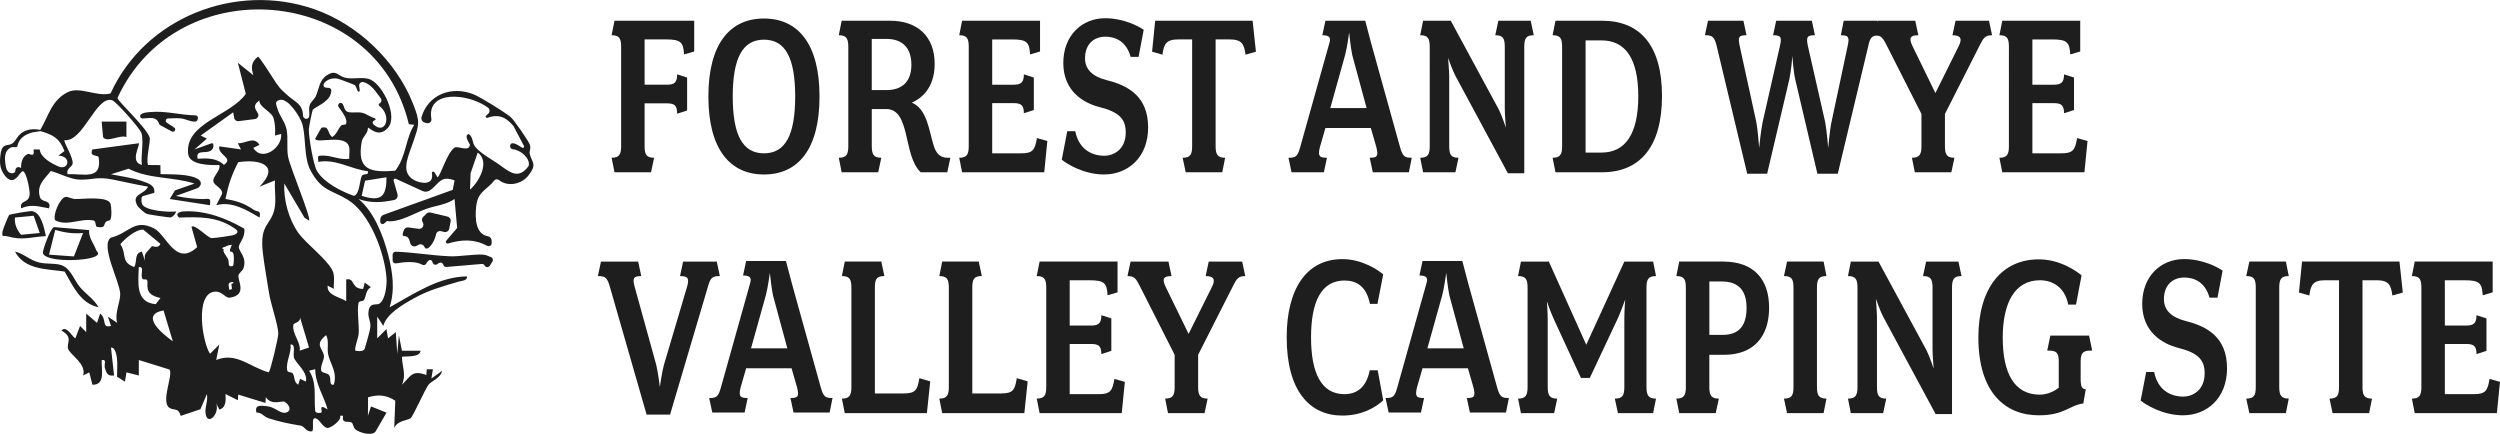 <?xml version="1.0" encoding="UTF-8"?>
<svg id="Layer_2" data-name="Layer 2" xmlns="http://www.w3.org/2000/svg" viewBox="0 0 1276.78 221.56">
  <defs>
    <style>
      .cls-1 {
        fill: #1e1e1e;
      }
    </style>
  </defs>
  <g id="Layer_1-2" data-name="Layer 1">
    <g>
      <g>
        <path class="cls-1" d="M349.34,27.79c-.34-6.16-1.58-7.66-9.16-7.66h-10.97v23.12h11.42c3.84,0,5.2-1.13,5.2-5.28l5.09,1.63v16.84l-5.09,1.63c0-4.27-1.36-5.28-5.2-5.28h-11.42v21.86c0,4.27.91,5.91,4.86,5.91l-1.58,7.41h-18.66l-1.47-7.41c3.85,0,4.86-1.63,4.86-5.91V23.9c0-4.4-1.02-5.91-4.86-5.91l1.47-7.41h40.71v15.71l-5.2,1.51Z"/>
        <path class="cls-1" d="M390.16,89.11c-17.19,0-28.38-12.69-28.38-39.83s11.2-39.83,28.38-39.83,28.38,12.69,28.38,39.83-11.08,39.83-28.38,39.83ZM390.16,20.26c-10.86,0-15.94,9.3-15.94,29.02s5.09,29.02,15.94,29.02,15.95-9.17,15.95-29.02-5.09-29.02-15.95-29.02Z"/>
        <path class="cls-1" d="M483.79,87.98h-13.57c-9.16-8.54-4.98-32.29-17.64-32.29h-7.35v18.97c0,4.27,1.02,5.91,4.86,5.91l-1.58,7.41h-18.66l-1.47-7.41c3.85,0,4.86-1.63,4.86-5.91V23.9c0-4.27-1.02-5.91-4.86-5.91l1.47-7.41h24.65c14.13,0,22.84,8.04,22.84,21.99,0,9.55-4.07,16.46-11.65,19.85,7.58,3.14,8.71,13.7,11.08,21.74,1.24,4.02,3.17,6.41,7.24,6.41h1.36l-1.58,7.41ZM452.8,19.88h-7.58v26.13h7.46c8.25,0,12.78-4.52,12.78-12.94s-4.41-13.19-12.67-13.19Z"/>
        <path class="cls-1" d="M533.31,87.98h-41.95l-1.47-7.41c3.85,0,4.86-1.63,4.86-5.91V23.9c0-4.4-1.02-5.91-4.86-5.91l1.47-7.41h39.8v15.71l-5.09,1.51c-.34-6.16-1.58-7.66-9.16-7.66h-10.18v23.12h10.86c3.84,0,5.31-1.13,5.31-5.28l5.09,1.63v16.58l-5.09,1.63c0-4.15-1.47-5.15-5.31-5.15h-10.86v25.63h14.81c5.99,0,7.01-1.76,8.03-7.79l5.32,1.51-1.58,15.96Z"/>
        <path class="cls-1" d="M563.95,89.11c-10.63,0-19.22-5.53-21.71-7.54l2.83-14.58h4.07c1.92,9.55,8.71,12.56,14.93,12.56,4.3,0,10.86-2.89,10.86-11.94,0-6.91-3.51-10.43-13.46-12.94-8.37-2.14-18.43-8.29-18.43-22.49s9.61-22.87,21.37-22.87c9.5,0,17.19,4.15,19.68,5.91l-2.6,13.82h-4.07c-2.26-8.17-8.03-10.3-12.89-10.3-5.99,0-10.4,3.9-10.4,11.06,0,5.53,3.73,9.3,11.2,11.18,11.2,2.76,21.03,8.54,21.03,24.12s-10.63,24-22.39,24Z"/>
        <path class="cls-1" d="M636.1,27.92c-.68-5.28-1.81-7.79-8.03-7.79h-7.24v54.53c0,4.27,1.02,5.91,4.86,5.91l-1.47,7.41h-18.66l-1.58-7.41c3.96,0,4.86-1.63,4.86-5.91V20.13h-7.12c-6.22,0-7.35,2.51-8.03,7.79l-5.31-1.51,1.58-15.83h49.76l1.7,15.83-5.32,1.51Z"/>
        <path class="cls-1" d="M700.14,21.63l14.88,53.53c1.36,4.9,2.49,5.4,5.99,5.4l-1.47,7.41h-18.43l-1.58-7.41c3.85,0,4.52-.75,3.39-5.4l-2.83-9.8h-23.18l-2.83,9.8c-1.13,4.65-.23,5.4,3.62,5.4l-1.58,7.41h-16.51l-1.58-7.41c3.62,0,4.64-.5,5.99-5.4l14.93-53.27c.79-2.64.11-3.9-3.62-3.9l1.58-7.41h20.33l2.9,11.05ZM690.6,28.05c-.79-3.64-1.58-11.43-1.58-11.43,0,0-1.02,7.66-2.04,11.43l-7.58,27.14h18.54l-7.35-27.14Z"/>
        <path class="cls-1" d="M404.3,144.34l14.88,53.53c1.36,4.9,2.49,5.4,5.99,5.4l-1.47,7.41h-18.43l-1.58-7.41c3.85,0,4.52-.75,3.39-5.4l-2.83-9.8h-23.18l-2.83,9.8c-1.13,4.65-.23,5.4,3.62,5.4l-1.58,7.41h-16.51l-1.58-7.41c3.62,0,4.64-.5,5.99-5.4l14.93-53.27c.79-2.64.11-3.9-3.62-3.9l1.58-7.41h20.33l2.9,11.05ZM394.76,150.75c-.79-3.64-1.58-11.43-1.58-11.43,0,0-1.02,7.66-2.04,11.43l-7.58,27.14h18.54l-7.35-27.14Z"/>
        <path class="cls-1" d="M749.73,144.34l14.88,53.53c1.36,4.9,2.49,5.4,5.99,5.4l-1.47,7.41h-18.43l-1.58-7.41c3.85,0,4.52-.75,3.39-5.4l-2.83-9.8h-23.18l-2.83,9.8c-1.13,4.65-.23,5.4,3.62,5.4l-1.58,7.41h-16.51l-1.58-7.41c3.62,0,4.64-.5,5.99-5.4l14.93-53.27c.79-2.64.11-3.9-3.62-3.9l1.58-7.41h20.33l2.9,11.05ZM740.19,150.75c-.79-3.64-1.58-11.43-1.58-11.43,0,0-1.02,7.66-2.04,11.43l-7.58,27.14h18.54l-7.35-27.14Z"/>
        <path class="cls-1" d="M778.46,23.9v64.58h-8.37l-26.8-49.75c-1.47-2.76-3.73-9.17-3.73-9.17,0,0,.57,6.78.57,9.55v35.56c0,4.27.9,5.91,4.75,5.91l-1.58,7.41h-16.51l-1.47-7.41c3.85,0,4.86-1.63,4.86-5.91V23.9c0-4.4-1.02-5.91-4.86-5.91l1.47-7.41h14.13l24.54,45.36c1.58,3.14,3.62,9.3,3.62,9.3,0,0-.57-6.53-.57-9.93v-31.41c0-4.4-1.02-5.91-4.86-5.91l1.58-7.41h16.51l1.58,7.41c-3.84,0-4.86,1.51-4.86,5.91Z"/>
        <path class="cls-1" d="M818.15,87.98h-23.75l-1.47-7.41c3.85,0,4.86-1.63,4.86-5.91V23.9c0-4.4-1.02-5.91-4.86-5.91l1.47-7.41h23.75c19.56,0,30.65,12.69,30.65,38.45s-11.08,38.95-30.65,38.95ZM809.78,20.63v57.29h8.14c12.1,0,18.77-9.42,18.77-28.77s-6.67-28.52-18.77-28.52h-8.14Z"/>
        <path class="cls-1" d="M954.18,23.4l-15.61,65.33h-10.4l-11.31-48.12c-1.02-4.4-1.47-12.06-1.47-12.06,0,0-.57,7.54-1.58,12.06l-11.31,48.12h-10.18l-15.61-65.33c-1.24-4.9-2.38-5.4-5.99-5.4l1.58-7.41h18.09l1.58,7.41c-4.07,0-4.41.88-3.5,5.4l8.48,38.82c.79,4.02,1.47,13.32,1.47,13.32,0,0,.9-9.17,1.81-13.32l8.82-38.82c1.02-4.52.45-5.4-3.51-5.4l1.58-7.41h18.21l1.58,7.41c-4.07,0-4.52.88-3.62,5.4l8.82,38.82c.79,3.9,1.58,13.32,1.58,13.32,0,0,.79-9.3,1.7-13.32l8.25-38.82c1.02-4.52.34-5.4-3.5-5.4l1.47-7.41h16.96l1.58,7.41c-3.73,0-4.98.63-5.99,5.4Z"/>
        <path class="cls-1" d="M1010.94,23.4l-17.64,34.8v16.46c0,4.27,1.02,5.91,4.86,5.91l-1.58,7.41h-18.66l-1.47-7.41c3.84,0,4.86-1.63,4.86-5.91v-16.46l-17.64-34.8c-2.15-4.27-2.94-5.4-6.45-5.4l1.58-7.41h19.34l1.58,7.41c-4.07,0-4.98,1.26-3.05,5.4l11.76,24.12,11.99-24.12c1.92-3.9.68-5.4-3.28-5.4l1.58-7.41h17.08l1.58,7.41c-3.62,0-4.41,1.38-6.45,5.4Z"/>
        <path class="cls-1" d="M1064.54,87.98h-41.95l-1.47-7.41c3.85,0,4.86-1.63,4.86-5.91V23.9c0-4.4-1.02-5.91-4.86-5.91l1.47-7.41h39.8v15.71l-5.09,1.51c-.34-6.16-1.58-7.66-9.16-7.66h-10.18v23.12h10.86c3.84,0,5.31-1.13,5.31-5.28l5.09,1.63v16.58l-5.09,1.63c0-4.15-1.47-5.15-5.31-5.15h-10.86v25.63h14.81c5.99,0,7.01-1.76,8.03-7.79l5.32,1.51-1.58,15.96Z"/>
        <path class="cls-1" d="M361.55,146.4l-19.34,65.33h-11.99l-18.77-65.33c-1.36-4.9-2.6-5.4-6.11-5.4l1.58-7.41h19l1.58,7.41c-4.07,0-4.52,1.13-3.39,5.4l11.08,40.08c.91,3.89,1.81,11.18,1.81,11.18,0,0,1.02-7.54,2.04-11.18l11.87-40.08c1.24-4.4.34-5.4-3.62-5.4l1.58-7.41h17.19l1.58,7.41c-3.73,0-4.75.63-6.11,5.4Z"/>
        <path class="cls-1" d="M473.38,210.98h-41.95l-1.47-7.41c3.85,0,4.86-1.63,4.86-5.91v-50.76c0-4.4-1.02-5.91-4.86-5.91l1.47-7.41h18.66l1.58,7.41c-3.96,0-4.86,1.51-4.86,5.91v54.03h14.7c6.11,0,7.01-1.76,8.03-7.79l5.54,1.63-1.7,16.21Z"/>
        <path class="cls-1" d="M523.14,210.98h-41.95l-1.47-7.41c3.85,0,4.86-1.63,4.86-5.91v-50.76c0-4.4-1.02-5.91-4.86-5.91l1.47-7.41h18.66l1.58,7.41c-3.96,0-4.86,1.51-4.86,5.91v54.03h14.7c6.11,0,7.01-1.76,8.03-7.79l5.54,1.63-1.7,16.21Z"/>
        <path class="cls-1" d="M572.89,210.98h-41.95l-1.47-7.41c3.85,0,4.86-1.63,4.86-5.91v-50.76c0-4.4-1.02-5.91-4.86-5.91l1.47-7.41h39.8v15.71l-5.09,1.51c-.34-6.16-1.58-7.66-9.16-7.66h-10.18v23.12h10.86c3.84,0,5.31-1.13,5.31-5.28l5.09,1.63v16.58l-5.09,1.63c0-4.15-1.47-5.15-5.31-5.15h-10.86v25.63h14.81c5.99,0,7.01-1.76,8.03-7.79l5.32,1.51-1.58,15.96Z"/>
        <path class="cls-1" d="M629.54,146.4l-17.64,34.8v16.46c0,4.27,1.02,5.91,4.86,5.91l-1.58,7.41h-18.66l-1.47-7.41c3.84,0,4.86-1.63,4.86-5.91v-16.46l-17.64-34.8c-2.15-4.27-2.94-5.4-6.45-5.4l1.58-7.41h19.34l1.58,7.41c-4.07,0-4.98,1.26-3.05,5.4l11.76,24.12,11.99-24.12c1.92-3.9.68-5.4-3.28-5.4l1.58-7.41h17.08l1.58,7.41c-3.62,0-4.41,1.38-6.45,5.4Z"/>
        <path class="cls-1" d="M685.51,212.23c-16.62,0-28.38-12.56-28.38-39.95,0-25.13,10.4-39.95,28.38-39.95,10.4,0,18.55,5.78,20.92,7.79l-2.94,15.08h-3.84c-1.81-9.05-6.9-11.94-13-11.94-11.99,0-17.08,11.06-17.08,29.02s5.09,29.02,17.08,29.02c6.33,0,11.2-3.52,12.89-12.19h4.07l2.83,15.33c-4.18,3.89-11.2,7.79-20.92,7.79Z"/>
        <path class="cls-1" d="M844.27,210.98h-17.98l-1.58-7.41c3.96,0,4.86-1.63,4.86-5.91v-35.3c0-4.02.45-9.42.45-9.42,0,0-1.81,5.15-3.62,9.3l-14.47,30.78h-4.52l-13.8-29.9c-2.04-4.52-3.62-9.3-3.62-9.3,0,0,.45,5.03.45,9.55v34.3c0,4.27,1.02,5.91,4.86,5.91l-1.58,7.41h-16.96l-1.47-7.41c3.85,0,4.86-1.63,4.86-5.91v-50.76c0-4.4-1.02-5.91-4.86-5.91l1.47-7.41h14.25l19.11,42.47,19.45-42.47h14.7l1.47,7.41c-3.84,0-4.86,1.51-4.86,5.91v50.76c0,4.27,1.02,5.91,4.86,5.91l-1.47,7.41Z"/>
        <path class="cls-1" d="M880.56,181.2h-7.58v16.46c0,4.27,1.02,5.91,4.86,5.91l-1.58,7.41h-18.66l-1.47-7.41c3.85,0,4.86-1.63,4.86-5.91v-50.76c0-4.4-1.02-5.91-4.86-5.91l1.47-7.41h22.39c15.61,0,23.52,8.92,23.52,23.62s-7.92,24-22.96,24ZM879.32,143.76h-6.33v27.26h6.9c8.82,0,12.1-5.4,12.1-13.82,0-7.92-3.28-13.44-12.67-13.44Z"/>
        <path class="cls-1" d="M931.33,210.98h-18.66l-1.58-7.41c3.96,0,4.86-1.63,4.86-5.91v-50.76c0-4.4-.9-5.91-4.86-5.91l1.58-7.41h18.66l1.47,7.41c-3.84,0-4.86,1.51-4.86,5.91v50.76c0,4.27,1.02,5.91,4.86,5.91l-1.47,7.41Z"/>
        <path class="cls-1" d="M996.92,146.9v64.58h-8.37l-26.8-49.75c-1.47-2.76-3.73-9.17-3.73-9.17,0,0,.57,6.78.57,9.55v35.56c0,4.27.9,5.91,4.75,5.91l-1.58,7.41h-16.51l-1.47-7.41c3.85,0,4.86-1.63,4.86-5.91v-50.76c0-4.4-1.02-5.91-4.86-5.91l1.47-7.41h14.13l24.54,45.36c1.58,3.14,3.62,9.3,3.62,9.3,0,0-.57-6.53-.57-9.93v-31.41c0-4.4-1.02-5.91-4.86-5.91l1.58-7.41h16.51l1.58,7.41c-3.84,0-4.86,1.51-4.86,5.91Z"/>
        <path class="cls-1" d="M1067.48,179.06c-3.84,0-4.86,1.51-4.86,5.65v8.67c0,4.15.68,5.4,2.6,5.4l-1.24,7.29c-7.24.88-9.5,6.03-22.73,6.03-17.3,0-30.87-11.81-30.87-39.7,0-25.63,12.21-39.95,30.87-39.95,11.08,0,19.56,6.28,21.83,8.17l-2.83,14.95h-3.96c-1.81-9.05-8.14-12.44-14.47-12.44-12.78,0-19,11.43-19,29.4s5.88,29.02,18.88,29.02c3.73,0,7.12-1.51,9.73-3.52v-13.32c0-4.15-.91-5.65-4.86-5.65h-1.02l1.58-7.66h19.79l1.58,7.66h-1.02Z"/>
        <path class="cls-1" d="M1114.96,212.11c-10.63,0-19.22-5.53-21.71-7.54l2.83-14.58h4.07c1.92,9.55,8.71,12.56,14.93,12.56,4.3,0,10.86-2.89,10.86-11.94,0-6.91-3.51-10.43-13.46-12.94-8.37-2.14-18.43-8.29-18.43-22.49s9.61-22.87,21.37-22.87c9.5,0,17.19,4.15,19.68,5.91l-2.6,13.82h-4.07c-2.26-8.17-8.03-10.3-12.89-10.3-5.99,0-10.4,3.9-10.4,11.06,0,5.53,3.73,9.3,11.2,11.18,11.2,2.76,21.03,8.54,21.03,24.12s-10.63,24-22.39,24Z"/>
        <path class="cls-1" d="M1167.43,210.98h-18.66l-1.58-7.41c3.96,0,4.86-1.63,4.86-5.91v-50.76c0-4.4-.9-5.91-4.86-5.91l1.58-7.41h18.66l1.47,7.41c-3.84,0-4.86,1.51-4.86,5.91v50.76c0,4.27,1.02,5.91,4.86,5.91l-1.47,7.41Z"/>
        <path class="cls-1" d="M1221.82,150.92c-.68-5.28-1.81-7.79-8.03-7.79h-7.24v54.53c0,4.27,1.02,5.91,4.86,5.91l-1.47,7.41h-18.66l-1.58-7.41c3.96,0,4.86-1.63,4.86-5.91v-54.53h-7.12c-6.22,0-7.35,2.51-8.03,7.79l-5.31-1.51,1.58-15.83h49.76l1.7,15.83-5.32,1.51Z"/>
        <path class="cls-1" d="M1275.19,210.98h-41.95l-1.47-7.41c3.85,0,4.86-1.63,4.86-5.91v-50.76c0-4.4-1.02-5.91-4.86-5.91l1.47-7.41h39.8v15.71l-5.09,1.51c-.34-6.16-1.58-7.66-9.16-7.66h-10.18v23.12h10.86c3.84,0,5.31-1.13,5.31-5.28l5.09,1.63v16.58l-5.09,1.63c0-4.15-1.47-5.15-5.31-5.15h-10.86v25.63h14.81c5.99,0,7.01-1.76,8.03-7.79l5.32,1.51-1.58,15.96Z"/>
      </g>
      <path class="cls-1" d="M56.27,112.37c-.24.33-1.53.29-2.17.92-1.35,1.31.06,3.45-4.57,2.58-.97-.18-.39-2.99-1.72-3.25-6.84-1.34-13.18,3.08-19.52-.03-1.69-2.35,2.4-11.87,5.37-12.05,1.11-.07,3,1.06,4.75,1.09,4.22.07,16.89-1.61,18.06,2.53.49,1.74.71,6.93-.19,8.21Z"/>
      <path class="cls-1" d="M251.51,133.54l-1.36,2.18c-.62.99-2.09.93-2.62-.11h0c-.28-.54-.86-.86-1.47-.81l-18.06,1.54c-.71.06-1.37-.39-1.58-1.07l-.02-.07c-.29-.98-1.44-1.39-2.29-.82l-.87.58c-.86.58-2.03.13-2.3-.87-.53-2.02-2.16-1.65-3.19.46-.37.76-1.33,1.08-2.06.65-3.37-1.99-9.27-1.41-13.41-.7-.92.16-1.76-.55-1.76-1.49v-2.95c0-.85.7-1.55,1.56-1.52,9.23.34,18.45,1.95,27.68,2.35,4.78.21,12.53-1.21,17.25-.82,1.31.11,2.49.82,3.74,1.25.91.31,1.26,1.41.75,2.22Z"/>
      <path class="cls-1" d="M230.16,113.11l-.74,3.7c-.24,1.19-1.43,1.94-2.61,1.65l-1.57-.4c-1.19-.3-2.35.49-2.57,1.7-.75,4.03-4.58,9.3-5.91,6.33-.5-1.13-1.77-1.68-2.88-1.12l-1.32.66c-1.24.62-2.71-.09-3.03-1.43-.24-1-.56-1.97-1.02-2.65-1.41-2.08-4.08.65-2.22-4.08.36-.91,1.3-1.46,2.26-1.32l5.28.71c1.71.23,2.97-1.57,2.17-3.1l-.26-.5c-.44-.83-.27-1.85.4-2.51l1.7-1.66c.52-.51,1.27-.72,1.98-.55l8.74,2.08c1.12.27,1.82,1.37,1.59,2.49Z"/>
      <path class="cls-1" d="M45.5,117.51c-.29,3.93,2.32,6.7,3.51,9.95.52,1.42,2.39,2.02-.21,3.44-4.8,2.63-25.95,3.02-26.9-1.71-.22-1.1,3.56-12.26,5.68-13.21l17.92,1.53ZM42.42,119c-4.95.47-9.51-.19-14.21-1.59l-3.17,12.65,12.7.9,4.69-11.96Z"/>
      <path class="cls-1" d="M23.45,120.57c-8.09.51-11.71,2.34-19.89.09-1.9-.52-2.72.86-2.27-2.46.16-1.17,3.07-8.18,3.44-8.45.49-.35,10.31-2.07,11.58-1.92,4.72.55,6.24,8.71,7.13,12.73ZM20.29,118.99l-3.1-8.82-9.55.93c-.37,3.3,1.03,6.33,3.11,8.8l9.54-.9Z"/>
      <path class="cls-1" d="M50.33,156.93c-9.35-2.03-13.02-10.83-17.32-18.24-9.27-1.41-20.34-.81-25.36-10.2,4.64,1.04,7.51,4.48,12.56,5.61,3.57.8,6.84.33,10.06,1.01,5.79,1.22,7.18,7.55,10.59,11.54,3,3.52,7.16,6.18,9.48,10.27Z"/>
      <path class="cls-1" d="M99.89,58.92c.64,0,1.15.52,1.16,1.16.09,4.25-5.63.6-8.78.37-2.14-.16-4.32-.02-6.48.05-1.14.04-1.56,1.51-.61,2.14l3.76,2.49c.1.06.18.14.26.23h0c.82.99-.33,2.38-1.45,1.77l-5.94-3.21c-.26-.14-.45-.38-.55-.66-1.45-4.02-4.65-2.89-8.45-2.74-1.05.04-1.67-1.25-.91-1.98,1.08-1.03,2.75-1.1,4.45-1.28,8.15-.84,15.62,1.55,23.55,1.66Z"/>
      <path class="cls-1" d="M64.57,62.08v7.91c-3.34-1.29-10.05,3.05-11.92.06l-.74-7.96h12.66Z"/>
      <g>
        <path class="cls-1" d="M116.77,125.81s.04-.09.06-.14c-.11.04-.22.09-.32.16.06,0,.16-.02.26-.02Z"/>
        <path class="cls-1" d="M117.72,144.69s.02,0,0,0c-.02,0,0,0,0,0Z"/>
        <path class="cls-1" d="M270.52,78.42c-.28-1.32.83-2.8-.01-4.78-.84-1.98-8.14-12.64-9.85-13.99-3.31-2.6-14.9-9.86-18.63-11.4-11.23-4.64-23.33-.02-26.74,11.48-.38,1.27.43,2.59,1.72,2.91l.97.24c1.31.33,2.57-.79,2.34-2.13-2.65-14.85,18.51-13.33,28.86-5.8,1.05.77,1.12,2.31.15,3.17l-1.07.94c-.54.47-.03,1.35.64,1.1,5-1.81,9.07-.95,13.35,4.23l5.34,10.16c.31.6-.36,1.23-.93.87-2.28-1.45-5.84-3.81-6.15-.86-.09.86.58,1.61,1.44,1.68,4.02.33,9.12,4.83,8.02,8.54-5.51,7.6-10.24,2.56-15.79-1.24-3.14-2.15-9.26-5.53-11.7-8.86-1.36-1.85-.83-4.89-3.22-6.27-2.56,1.14.77,4.95.72,5.56-.3,3.86-6.32.31-7.85,1.42-3.96,2.85-7.13,14.44-8.68,15.15l-1.61-2.58c-.41-.65-1.42-.25-1.27.51,1.22,6.39-5.76,5.28-8.96,3.56-6.72-3.6-3.8-10.6-1.2-17.77.14-.4.28-.77.39-1.1,3.37-9.82,3.92-10.74,0-20.54-8.62-21.56-28.22-40.22-50.14-47.88-40.21-14.06-86.54,4.19-104.18,42.96-6.86,1.98-15.7-3.78-21.96-.6-8.28,4.21-9.62,12.02-13.95,19.26-3.82-.86-8.18-.3-10.88,2.77-1,1.13-1.71,2.49-2.75,3.58-1.52,1.6-3.13.97-4.73,1.89-1.33.77-1.74,2.76-1.93,4.14-.29,2.07-.44,4.19-.03,6.24.47,2.33,2.83,6.76,5.58,7.01,1.27.11,2.26-.85,3.09-1.67.47-.47,2.04-2.88,2.68-2.88,1.84,0,3.64,9.41,3.55,11.62-.21,5.16-5.32,2.75-4.34,7.33,5.41-2.35,8.81-.84,14.22,0,1.36-4.62-3.67-2.65-4.61-5.67-1.94-6.25,2.5-9.34,5.49-13.4,4.29,1.14,10.11,4.23,14.41,4.4,7.34.28,8.75-1.73,17.47.02,5.95,1.2,11.86,2.57,17.83,3.59-2,4.24-8.63,3.51-5.57,9.51.55,1.08,3.82,4.08,5.06,4.44,1.24.36,11.57,1.92,12.16,1.75.94-.27,2.6-1.86,2.58-3.05-3.5.52-16.27-.31-17.37-3.98-.28-.93-.65-4,.9-3.97l5.4-1.55c.59-3.86-3.04-4.89-5.93-5.91-4.81-1.71-11.11-2.56-16.19-3.57l9.04-2.84c10.31,5.4,22.63,3.99,33.63,7.6l-9.96,3.46-2.68,4.42,20.54,3.17c.63-4.33-.71-3.06-3.95-3.15-4.83-.13-8.76-.59-13.43-1.6l11.04-3.97c2.26-1.37,2.24-3.51.06-4.75-4.66-2.65-13.64-2.22-18.95-2.41l-.08-4.6-6.3-.06c-1.21-3.49,1.51-12.18.75-14.25-1.9-5.19-15.99-18.1-16.39-19.95,30.34-66.08,131.73-58.21,148.84,13.37l2.76.3c-4.56,7.22-4.04,16.1-9.71,23.44-12.82,1.04-19.69-.33-17.14-14.76.49-2.78,3.28-4.23,3.17-7.13.46-.69,5.18,5.73,10.23-.03,5.18-5.91-2.38-21.32-8.66-24.48-3.73-1.88-8.92-.09-13.15-1.07-3.83-.88-4.59-4.52-9.58-1.11-3.66,2.5-3.76,6.6-5.4,10.42-.73,1.7-2.68,3.01-3.19,4.71-.81,2.68.72,6.05-1.12,6.83-1.07.45-2.26-.43-2.29-1.59-.13-5.76-3.93-6.86-7.51-9.97-4.48-3.9-4.9-4.53-8.3-9.87-.99-1.56-6.55-10.2-7.17-10.2-3.56,2.81-3.56,5.48-2.38,9.47l-7.89-6.32,4.04,15.82c-7.5,11.14-31.33,14.82-29.43,30.8.67,5.61,11.23,5.78,15.9,5.55.81,3.13-3.59,5.88-3.01,8.49.46,2.09,4.87,3.41,4.44,6.27l-3,5.78c7.98-2.16,15.46,2.38,22.12,6.33.89-4.08-1.04-2.68-3.01-4.02-4.71-3.23-8.67-4.56-14.39-5.47,1.45-7.16,3.15-12.33,6.51-18.79,11.28-1.78,21.61,1.67,10.89,12.46l7.9-3.15c-.38,4.71.75,10.16-.29,14.72-1.91,8.42-7.67,7.4-5.91,22.32.71,6.04,2.16,14.28,3.16,20.55.87,5.5,4.75,16.64,4.72,20.66-.02,2.24-3.95,18.75-4.84,19.77-9.41-2.48-16.48-10.56-26.86-6.33l1.57-7.9-4.72,4.74c-3.97-5.84-7.9-30.87,2.41-31.72,3.86-.32,5.45,3.38,7.59,3.07,9.32-1.34,3.95-8.76,4.53-11.43.27-1.24,2.12-2.31,2.57-3.7,1.82-5.6-2.42-8.37-2.42-10.75,0-1.94,3.44-4.78,2.8-9.37-9.33-5.36-19.98-9.46-30.95-8.81-2.56.15-4.48,1.33-2.34,3.15,9.66-.36,19.07-.57,27.46,4.95,1.74,1.14,3.78,2.23,1.01,3.76-.94.52-10.76,1.87-11.93,1.76-2.04-.19-8.6-7.44-10.22-5.72l2.9,10.33c-10.89,10.25-15.67-6.26-21.92-9.49-10.24-5.3-12.84,2.45-22.13,4.65-5.64,3.87,4.48,22.32,4.75,28.64.17,4.13-2.99,9.9-1.55,14.88l-4.73-3.16,1.57,4.73c-4.98,1.33-1.96-3.63-5.54-6.31l-1.58,4.75-5.53-4.74v9.47s-3.15-3.15-3.15-3.15l-2.38,6.3c-1.11-.06-4.62-7.04-7.11-3.94,6.12,3.46,2.61,6.06,3.35,9.18.72,3.01,9.6,7.69,7.72,13.76l3.13-1.6,1.62,6.33c6.9.08,4.41-7.87,4.74-12.64,2.83-.45,1.09,2.28,1.58,3.92.81,2.7,1.37,4.47,4.73,3.97l-1.57-14.22c2.21-.32,2.92,4.19,3.07,5.61.32,3.08.02,6.16,0,9.23l4.04,2.55.79-4.75,6.31,1.59v-7.9s15.68,4.87,15.68,4.87c2.01,2.85-4.81,16.78.14,19.67,2.27,1.33,4.47-.28,5.56,4l10.08-3.41,3.31-7.74c.65,3.22-1.02,6.57-.73,9.53.71,7.26,7.41.76,5.49-4.79l1.58,3.16c3.52-.9,3.32-4.78,3.16-7.91l6.31,3.16.18-2.88,13.92,4.26.16-2.95c3.06,4.49,8.16,1.67,9.52,2.34,2.39,1.19,4.06,4.74.73,5.56-2.84.7-5.41-2.77-9.39-3.25-3.57-.43-6.69-.82-5.61,3.23,2.48-.21,3.88,2.12,5.9,2.81,5.87,1.98,11.39,2.96,16.79,3.88,1.8.31,2.96,3.58,5.76,2.81,1.24-1.38-1.02-8.15,2.37-6.31,1.91,1.04,3.53,5.2,6.08,4.58,1.59-.39,6.67-3.92,5.8-6.17h1.56c-.94,4.48,2.79,2.43,4.35,3.5.8.55.83,2.65,1.98,3.55,2.04,1.6,8.54,3.62,10.31.88l5.5-9.5-7.9-3.18-1.58,4.75.06-9.41c5.21-1.52,9.4-1.23,13.91,1.76l-.54,13.97c1.6-3.95,6.83-3.88,8.37-5.06,1.31-1.01,7.25-14.53,9.08-17.01,1.54-2.09,6.09-3.21,7.04-7.2l-5.52,3.97.79-4.73h-3.15s-.2,2.92-.2,2.92c-7.33-2.68-7.86.43-12.45,4.98,2.27-5.34.15-8.82-.02-14.23.83-.57,9.29.63,9.49-3.16h-9.49s-1.57-7.91-1.57-7.91l-.79,9.48-.79-11.05-3.95,3.16-.8-4.75-4.73,4.74v-11.06l3.14,4.73c1.4-6.01,10.07-11.01,15.31-13.94,7.99-4.45,14.42-6.07,22.99-8.64,1.64-.49,4.76-.46,4.39-2.71-14.44.13-27.28,9.06-39.51,15.8,2.86-8.94,1.59-17.97-.74-26.93-2.58-9.92-7.24-21.87-15.08-28.39,6.43,2.26,11.88,1.76,18.1.51,1.32-.27,2.14-1.61,1.77-2.91l-1.99-6.95c-.19-.68.5-1.27,1.14-.98l13.62,6.24c1.19.54,2.57.44,3.67-.27,4.46-2.85,5.33-8.09,12.71-5.12l-.95,4.8-35.28,12.72c-1.05.38-1.74,1.37-1.74,2.49v1.06c.01,1.03,1.23,1.58,2,.9l1.41-1.23c6.27.9,13.56-3.87,19.89-6.15,5.06-1.82,10.37-2.12,14.65-5.11l1.32,14.76-5.55,6.51c-.58.68.08,1.69.94,1.44,7.02-2.11,13.45-2.32,19.97,1.19,1.03.56,2.28-.21,2.27-1.38v-1.29c-.03-1.12-.85-2.04-1.96-2.23-6.29-1.11-6.58-9.12-5.96-15.11.82-7.97,5.47-8.42,9.21-13.3.6-.78,1.72-.87,2.49-.25,4.44,3.61,11.55,2.12,15.02-2.39,4.67-6.06,1.65-6.4.64-11.14ZM29.82,84.98c-3.65-1.54-9.14-4.62-9.54-8.65h-3.14c.63,4.73-1.78,1.73-3.16,2.42-2.58,1.28-3.34,4.36-3.2,7.07l-.6-.31c-1.02-.53-2.25.19-2.29,1.34,0,.3-.05.57-.14.77-.66,1.4-2.8.92-3.65-.02-.92-1.02-1.14-2.46-1.32-3.81-.24-1.86-.45-3.81.18-5.58s2.33-3.31,4.2-3.1c.46.05.97.2,1.36-.05.4-.25.49-.77.6-1.23.56-2.35,2.5-4.17,4.68-5.2,1.13-.53,2.31-.97,3.54-1.15,1.14-.17,2.27-.34,3.41-.5,6.55,1.95,9.59,3.61,12.19,10.16l-3.15,2.35c6.81.09,5.45,7.8.03,5.52ZM72.21,67.88c1.35,4.45-.4,11.47.25,16.34-6.39-1.45-.75-10.24-1.58-11.06l-23.71,3.17c-1.69,4.13,2.94,2.51,3.23,4.06,1.75,11.81-7.42,8.2-15.87,8.57-.94-2.88,2.39-3.68,2.58-5.45.35-3.29-4.94-11.25-4.16-11.92,9.59.98,16.09-22.83,24.27-20.42,2.08.61,14.34,14.56,14.99,16.72ZM118.2,144.92c-.02.12-.02.23,0,.35.05.72.17,1.45.26,2.16.01.11-.08.18-.16.24-.14.11-.32.17-.49.21-.16.05-.36.08-.53.06-.06,0-.25-.03-.26-.13l-.18-1.48c-.05-.42-.15-.87-.04-1.29.13-.52.66-.79,1.14-.92.43-.11,1.09-.2,1.34.26.11.2-.59.51-1.06.53ZM114.17,126.24c.3-.13.65-.23.98-.25.02,0,.03,0,.04,0,.86-.59,1.89-.9,2.93-.94.07,0,.3,0,.24.14-.23.48-.44.96-.6,1.47-.13.42-.45,1.16-.28,1.6.14.37.7.25,1,.4.3.14.5.42.62.72.35.87.32,1.97.33,2.9,0,1.1-.1,2.19-.29,3.27-.07.38-1.03.49-1.32.46-1.34-.15-.92-1.74-1.06-2.65-.15-1.01-.75-1.89-1.31-2.72-.57-.85-1.43-1.93-1.32-3.01.01-.15.06-.29.11-.42-.17,0-.33-.04-.46-.1-.56-.28.11-.74.41-.87ZM61.46,124.69c2.44-2.86,8.07-7.72,11.75-7.38l8.72,7.22c-1.19,2.75-4,.9-4.39,1.24-.14.12-1.75,2.03-2.37,2.73-1.55,1.73-1.33,2.56-1.13,4.72l-1.58-4.74c-4.12.84-2.25,5.38-3.94,7.9-6.99-2.59-3.61-6.49-7.06-11.69ZM70.89,136.39c3.3-.31.41,4.13,1.94,6.05.68.86,2.73-.97,2.47,2.25-.38,4.57,1.63,6.37,6.65,7.52l-2.42,3.13c-10.41-.87-8.91-10.91-8.64-18.95ZM83.52,158.52l4.75,15.81c-5.56-4.01-17.01-13.46-4.75-15.81ZM129.38,75.52l3.16-1.57c-3.1-4.57-6.72-.61-11.08-.79l1.61,3.15-11.07-1.57c-1.03,4.47,7.64,5.83,2.37,9.46-3.79-3.6-8.51-3.4-13.44-3.14-1.27-5.81,6.05-1.23,7.89-5.54.3-.7.4-2.6-.78-2.35l-8.7,3.15,6.32-5.53-3.16-1.57,16.6-11.86.47,2.83c.18,1.07,1.17,1.81,2.25,1.68l8.35-1.06c1.25-.16,2.06-1.4,1.71-2.6l-1.3-2.35c-.64-1.15-.39-2.6.6-3.47l1.28-1.12c-.19,3.52,6.31,5.68,7.26,9.11.82,2.97.94,5.78.71,8.83l3.16-.8c.72,7.17-9.93,14.46-14.22,7.12ZM156.25,194.89l-3-1.42-.95,2.99c-2.38-1.29-1.63-4.25-2.89-5.9-.45-.59-2.48-.19-2.71-1.37-.88-4.42,2.27-8.83,1.65-13.28,2.97-.17,1.07,4.42,1.82,6.86.8,2.59,7.16,7.26,6.07,12.12ZM153.1,179.08c.42-4.9-4.04-8.43-3.25-13.29.16-.98,4.16-1.05,3.25-4.1l4.73,15.78-4.73,1.61ZM164.15,210.68c-.25.23-2.99.6-3.16-.79-.8-6.6,1.07-14.26-3.14-20.56l3.14-.78c0,7.54,4.54,13.93,6.32,20.56-5.04-3.29-2.45.93-3.16,1.57ZM170.48,196.46c-2.81.4-1.04-2.9-2.34-4.82-.93-1.37-3.89-1.01-4.1-2.45-.52-2.53,1.65-5.42,1.39-7.54-.43-3.6-5.14-5.58,1.11-10.48,1.64,2.73.35,6.64,1.08,9.98.99,4.55,4.8,9.01,2.86,15.31ZM197.39,141.89c.27,3.62-.53,11.08-3.59,13.15-1.62,1.1-5.18-1.11-5.65,4.61-.22,2.65,1.23,4.53,1.01,7.16-.22,2.56-2.07,8.19-2.88,11.23-.5,1.87-4.55,1.2-4.72,1.03-.81-.82,1.48-6.54,1.62-8.64.32-4.81-.92-11.44-.09-15.67.24-1.2,2.22-.81,2.68-1.4,1.28-1.65.89-5.31,3.67-6.68l-3.14-2.37-.84,3.26-1.46-.14c-4.62-.87-2.94-5.67-7.19-4.69v11.06c-3.51-2.23-9.95-2.97-9.48-7.91l3.15,1.6c-.15-3.12.73-6.58-.77-9.52-2.95-5.8-13.39-13.5-17.33-19.03-4.86-6.81-7.65-16.88-7.18-25.22l10.27,17.38,2.36,1.58c1.19-1.46-9.85-27.6-10.72-32.75-.76-4.52.1-9.03-.69-13.54-.73-4.11-3.69-7.17-4.77-11.06-.48-1.72-1.67-3.57,1.18-4.31,4.41-1.14,10.57,8.92,11.52,12.18,2.12,7.3.61,17.2,4.37,24.08,5.6,10.25,10.23,9.59,18.63,14.57,11.42,6.77,19.08,27.06,20.04,40.04ZM180.69,100.01c-6.45-2.3-15.23-6.71-18.82-12.71-1.81-3.02-4.26-17.45-4.14-21.23.04-1.24,1.71-9.58,2-10,.82-1.18,7.62-3.73,9-7.6,1.71-4.8-1.69-3.16-2.85-3.88-2.3-1.43,1.82-5.42,6.68-4.38.8.17,8.29,2.99,8.65,3.27.63.48.9,1.93,1.51,3.07.28.52,1.08.26,1-.32l-.29-2.33c-.16-1.29,1.07-2.33,2.32-1.95,4.04,1.21,6.16,4.94,8.69,8.24.66.86.39,2.11-.59,2.6-.53.26-.58.99-.11,1.34,6.65,4.97,3.08,15.23-3.06,9.34-.62-.59-.39-1.64.42-1.91l.32-.11c.52-.17.51-.92-.01-1.06-2.25-.6-4.17-2.19-6.22-2.73-2.45-.64-5.25.15-7.45-.47-2.15-.61-1.81-3.28-3-4.35-1.07-.97-2.64.57-1.82,1.76,1.73,2.49,5.12,6.63,3.63,8.91-.17.26-1.8.01-2.36.64-1.56,1.75-2.23,4.42-4.52,5.84-2.71-2.01-1.23-5.88-5.53-4.73l-3.17,5.54c.37,2.98,16.3-2.99,17.43,4.72.26,1.78-.15,3.75-.03,5.56-4.67.77-8.85-1.65-13.4-1.63-3.15.01-2.55.15-2.4,3.21,9.24-1.6,16.48,3.76,25.29,4.76.59,2.66-2.27.64-3.17,2.62-.98,2.15-1.08,9.37-4.01,10ZM184.71,100.02l1.74-7.75,10.9-1.73c.14,10.19-3.03,12.54-12.64,9.48ZM240.05,96.86l.29-8.4,3.65-10.57c6.35,4.71.78,14.77-3.94,18.97Z"/>
      </g>
    </g>
  </g>
</svg>